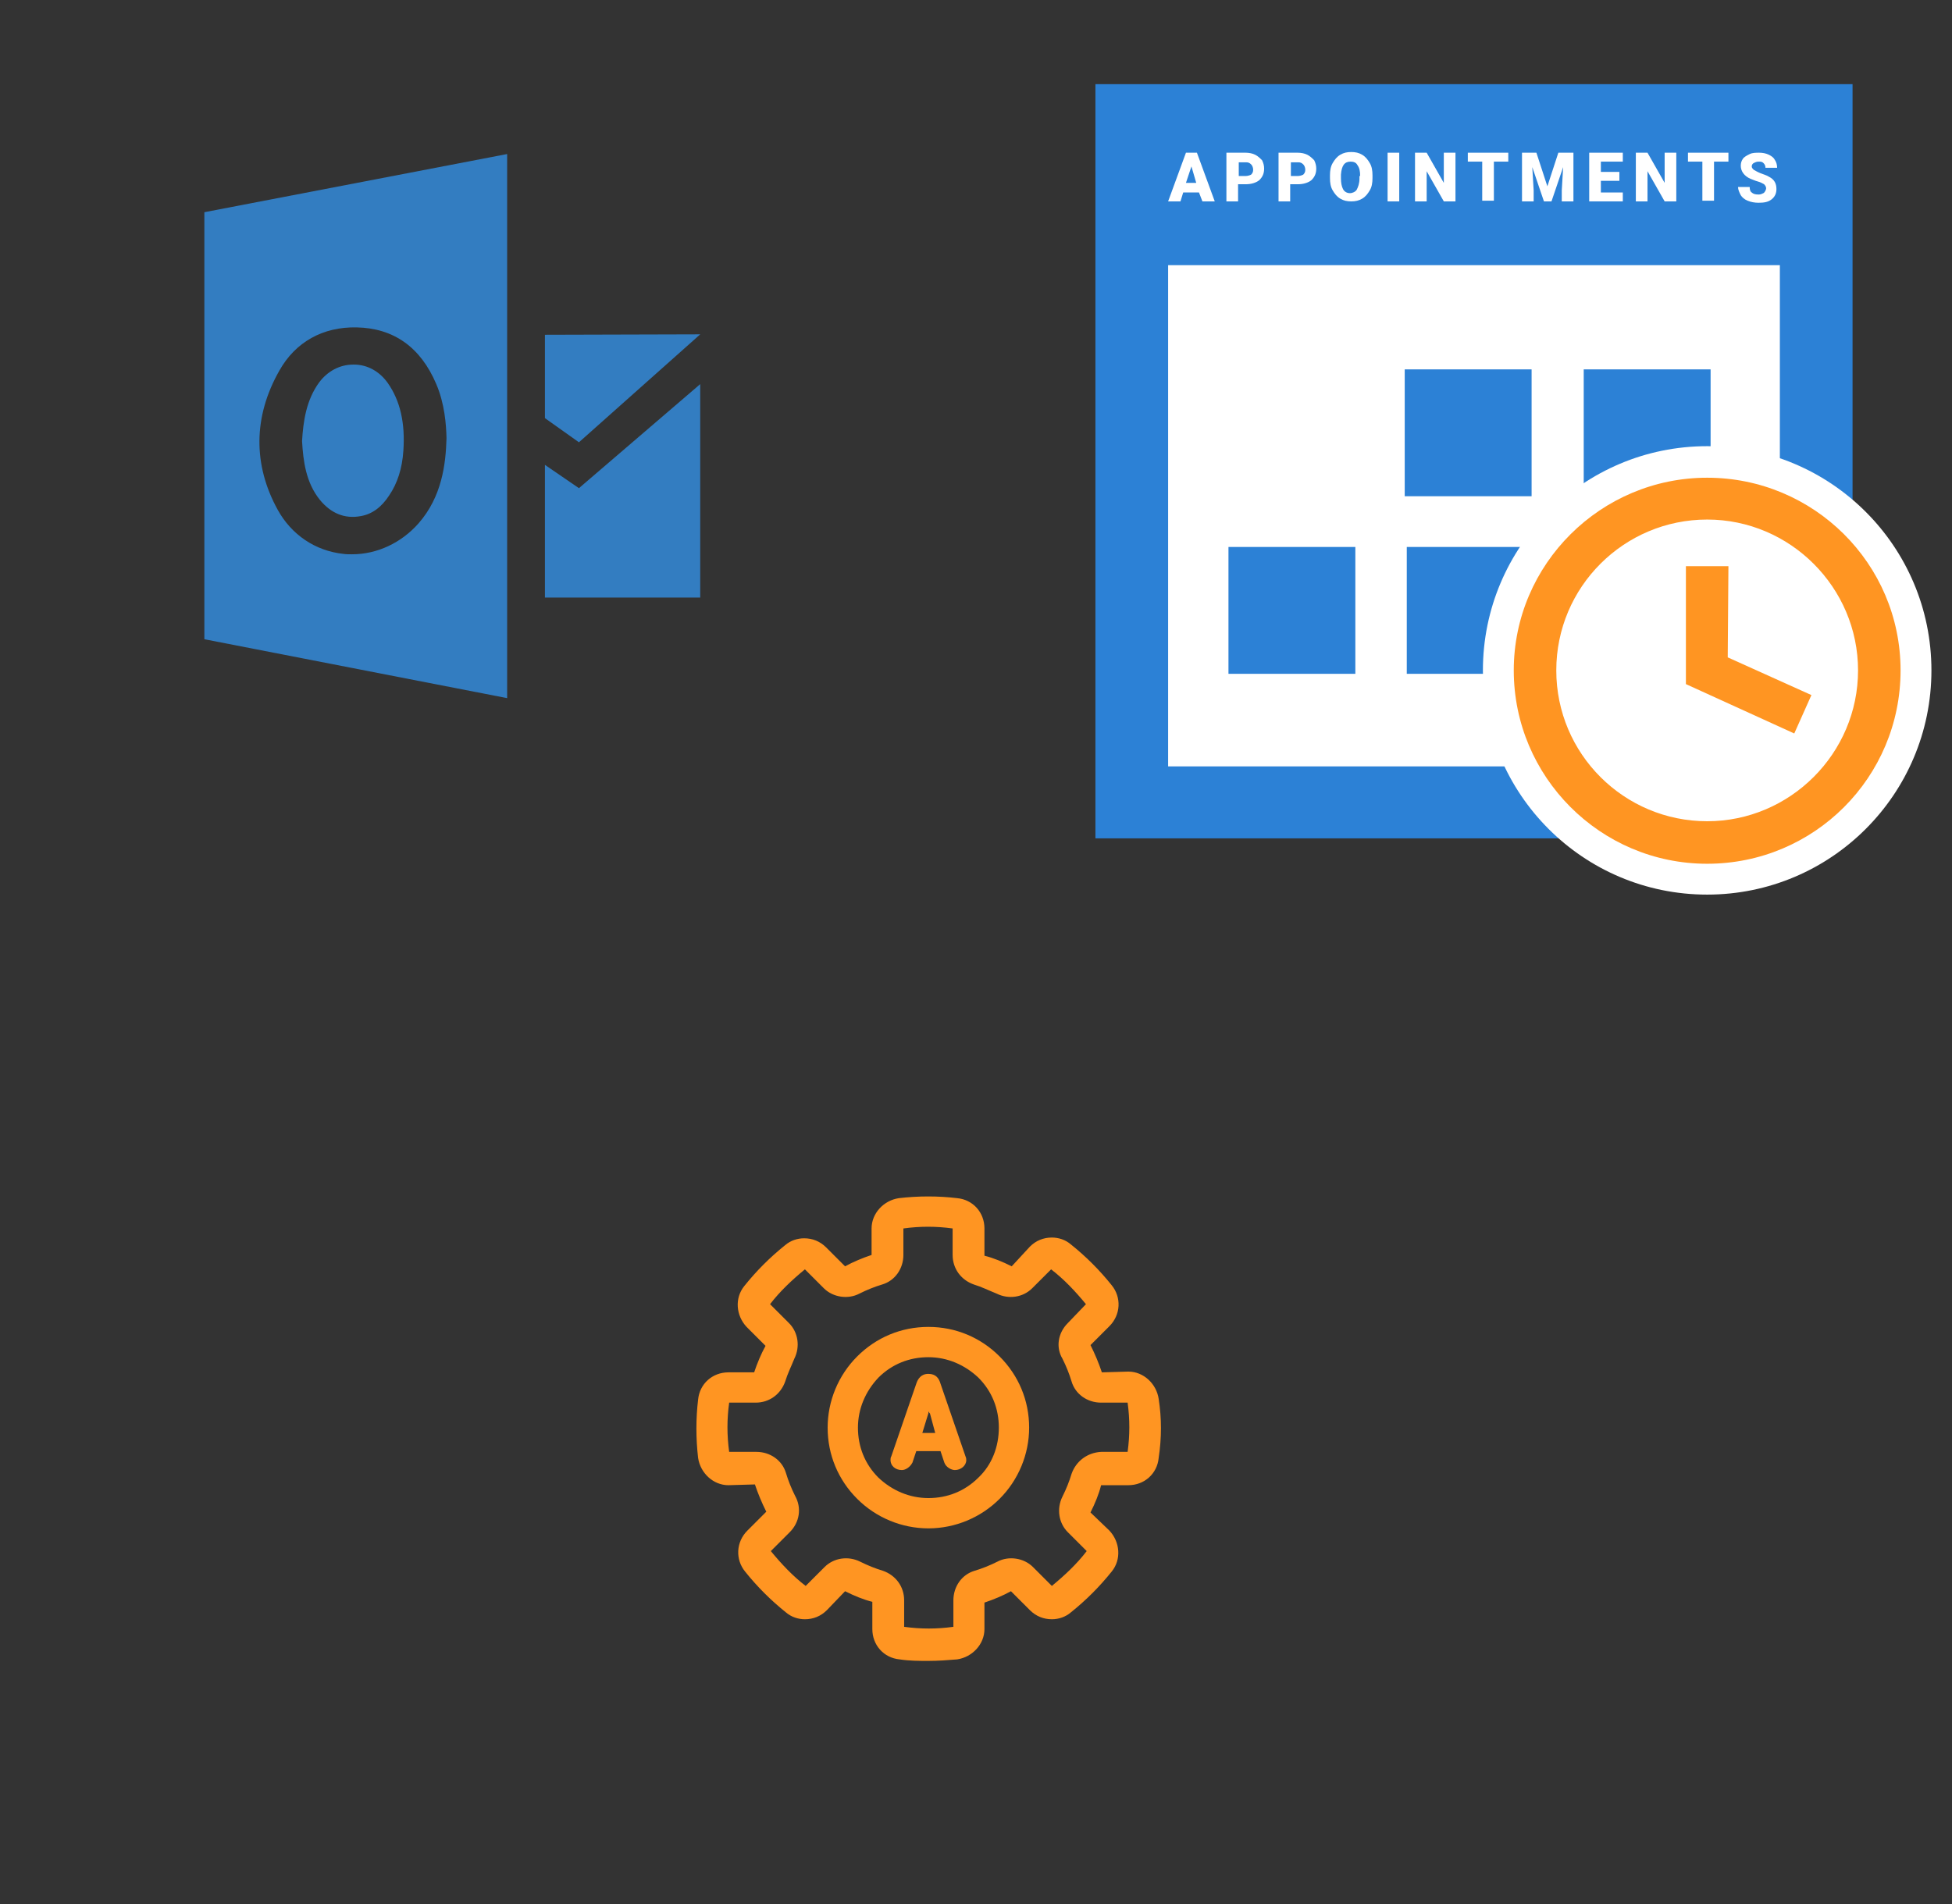 ﻿<?xml version="1.0" encoding="utf-8"?>
<!DOCTYPE svg PUBLIC "-//W3C//DTD SVG 1.1//EN" "http://www.w3.org/Graphics/SVG/1.1/DTD/svg11.dtd">
<svg width="1025" height="1000" xmlns="http://www.w3.org/2000/svg" xmlns:xlink="http://www.w3.org/1999/xlink" xmlns:xml="http://www.w3.org/XML/1998/namespace" version="1.1">
  <rect width="100%" height="100%" fill="#333333" stroke="none"/>
  <svg x="0" y="0" width="475" height="500" viewBox="0, 0, 625, 542" xml:space="preserve" id="Layer_1" enable-background="new 0 0 625 542" xmlns="http://www.w3.org/2000/svg" xmlns:xlink="http://www.w3.org/1999/xlink" xmlns:xml="http://www.w3.org/XML/1998/namespace" version="1.1">
    <g>
      <g>
        <g>
          <path d="M249.3 298.7 C257 297.4 263.6 292.6 268.9 284.4 C274.5 276.2 277.9 265.9 278.7 253.5 C280 234.5 276.6 219.1 267.9 206.7 C262.3 198.8 253.9 194 244.6 194 C244.3 194 244.3 194 244.1 194 C234.8 194 226.4 198.5 220.6 206.2 C211.6 218.4 209.5 233.2 208.7 246.9 C209.5 260.6 211.3 275.5 221.1 287.6 C228.7 296.8 238.2 300.8 249.3 298.7 z" clip-rule="evenodd" fill-rule="evenodd" style="fill:#337DC1;" />
          <path d="M141.2 88.7 L141.2 383.8 L350.4 424.5 L350.4 48.5 L141.2 88.7 z M289.2 303.7 C277.3 317.2 260.6 325.1 243.2 325.1 C241.1 325.1 239 325.1 237.1 324.8 C217.8 322.7 201.4 311.6 191.9 294.4 C174.7 263.2 175 229.9 193 198.2 C204.1 178.4 223.1 167.8 246.4 168.3 C272 168.8 290.6 182 301.4 207.4 C307.2 220.9 308.3 235.4 308.5 244.9 C308 262.7 305.4 285.2 289.2 303.7 z" clip-rule="evenodd" fill-rule="evenodd" style="fill:#337DC1;" />
        </g>
        <polygon points="376.5,173.4 376.5,231 400,247.7 483.8,173.1" clip-rule="evenodd" fill-rule="evenodd" style="fill:#337DC1;" />
        <polygon points="376.5,263.3 400,279.4 483.8,207.5 483.8,355 376.5,355" clip-rule="evenodd" fill-rule="evenodd" style="fill:#337DC1;" />
      </g>
    </g>
  </svg>
  <svg x="550" y="0" width="475" height="500" viewBox="0, 0, 131.9, 125.7" xml:space="preserve" id="e6f81958-2d5b-412e-a3cb-33bdb9bdd74f" enable-background="new 0 0 131.9 125.7" xmlns="http://www.w3.org/2000/svg" xmlns:xlink="http://www.w3.org/1999/xlink" xmlns:xml="http://www.w3.org/XML/1998/namespace" version="1.1">
    <style type="text/css">
	.st0{fill:#FFFFFF;}
	.st1{fill:#2C81D6;}
	.st2{fill:#FF9522;}
</style>
    <g>
      <g>
        <rect x="14" y="27.3" width="99.6" height="81.9" class="st0" style="fill:white;" />
        <path d="M7 5.7 C7 42.4 7 79.1 7 115.7 C43.9 115.7 80.8 115.7 117.4 115.7 C117.4 79 117.4 42.4 117.4 5.7 C80.7 5.7 43.9 5.7 7 5.7 z M106.8 105.2 C77.2 105.2 47.5 105.2 17.6 105.2 C17.6 80.9 17.6 56.6 17.6 32.1 C47.2 32.1 76.9 32.1 106.8 32.1 C106.8 56.4 106.8 80.8 106.8 105.2 z" class="st1" style="fill:#2C81D6;" />
        <rect x="52.1" y="47.3" width="18.5" height="18.5" class="st1" style="fill:#2C81D6;" />
        <rect x="78.2" y="47.3" width="18.5" height="18.5" class="st1" style="fill:#2C81D6;" />
        <rect x="26.4" y="73.2" width="18.5" height="18.5" class="st1" style="fill:#2C81D6;" />
        <rect x="52.4" y="73.2" width="18.5" height="18.5" class="st1" style="fill:#2C81D6;" />
        <rect x="78.4" y="73.2" width="18.5" height="18.5" class="st1" style="fill:#2C81D6;" />
      </g>
      <circle cx="96.2" cy="91.2" r="32.7" class="st0" style="fill:white;" />
      <g>
        <path d="M96.2 63.1 C80.7 63.1 68 75.7 68 91.2 C68 106.7 80.6 119.4 96.2 119.4 C111.8 119.4 124.4 106.8 124.4 91.2 C124.4 75.6 111.7 63.1 96.2 63.1 L96.2 63.1 z M96.2 113.2 C84.1 113.2 74.2 103.4 74.2 91.2 C74.2 79 84.1 69.2 96.2 69.2 C108.3 69.2 118.2 79.1 118.2 91.2 C118.2 103.3 108.3 113.2 96.2 113.2 z" class="st2" style="fill:#FF9522;" />
        <path d="M99.3 76 L93.1 76 L93.1 93.2 L108.9 100.4 L111.4 94.8 L99.2 89.3 L99.3 76 z" class="st2" style="fill:#FF9522;" />
      </g>
    </g>
    <g>
      <path d="M22.1 21.5 L19.8 21.5 L19.4 22.8 L17.6 22.8 L20.2 15.7 L21.8 15.7 L24.4 22.8 L22.6 22.8 L22.1 21.5 z M20.2 20.1 L21.7 20.1 L21 17.7 L20.2 20.1 z" class="st0" style="fill:white;" />
      <path d="M27.8 20.4 L27.8 22.8 L26.1 22.8 L26.1 15.7 L28.9 15.7 C29.4 15.7 29.9 15.8 30.3 16 C30.7 16.2 31 16.5 31.3 16.8 C31.5 17.2 31.6 17.6 31.6 18 C31.6 18.7 31.4 19.2 30.9 19.7 C30.4 20.1 29.7 20.3 28.9 20.3 L27.8 20.3 z M27.8 19.1 L28.9 19.1 C29.2 19.1 29.5 19 29.7 18.9 C29.9 18.7 30 18.5 30 18.2 C30 17.9 29.9 17.6 29.7 17.4 C29.5 17.2 29.3 17.1 29 17.1 L27.9 17.1 L27.9 19.1 z" class="st0" style="fill:white;" />
      <path d="M35.4 20.4 L35.4 22.8 L33.7 22.8 L33.7 15.7 L36.5 15.7 C37 15.7 37.5 15.8 37.9 16 C38.3 16.2 38.6 16.5 38.9 16.8 C39.1 17.2 39.2 17.6 39.2 18 C39.2 18.7 39 19.2 38.5 19.7 C38 20.1 37.3 20.3 36.5 20.3 L35.4 20.3 z M35.4 19.1 L36.5 19.1 C36.8 19.1 37.1 19 37.3 18.9 C37.5 18.7 37.6 18.5 37.6 18.2 C37.6 17.9 37.5 17.6 37.3 17.4 C37.1 17.2 36.9 17.1 36.6 17.1 L35.5 17.1 L35.5 19.1 z" class="st0" style="fill:white;" />
      <path d="M47.4 19.4 C47.4 20.1 47.3 20.7 47 21.2 C46.7 21.7 46.4 22.1 45.9 22.4 C45.4 22.7 44.9 22.8 44.3 22.8 C43.7 22.8 43.2 22.7 42.7 22.4 C42.2 22.1 41.9 21.7 41.6 21.2 C41.3 20.7 41.2 20.1 41.2 19.4 L41.2 19 C41.2 18.3 41.3 17.7 41.6 17.2 C41.9 16.7 42.2 16.3 42.7 16 C43.2 15.7 43.7 15.6 44.3 15.6 C44.9 15.6 45.4 15.7 45.9 16 C46.4 16.3 46.7 16.7 47 17.2 C47.3 17.7 47.4 18.3 47.4 19 L47.4 19.4 z M45.6 19.1 C45.6 18.4 45.5 17.9 45.2 17.5 C45 17.1 44.6 17 44.2 17 C43.3 17 42.9 17.6 42.8 18.9 L42.8 19.4 C42.8 20.1 42.9 20.6 43.1 21 C43.3 21.4 43.7 21.6 44.1 21.6 C44.5 21.6 44.9 21.4 45.1 21.1 C45.3 20.7 45.5 20.2 45.5 19.5 L45.5 19.1 z" class="st0" style="fill:white;" />
      <path d="M51.3 22.8 L49.6 22.8 L49.6 15.7 L51.3 15.7 L51.3 22.8 z" class="st0" style="fill:white;" />
      <path d="M59.5 22.8 L57.8 22.8 L55.3 18.4 L55.3 22.8 L53.6 22.8 L53.6 15.7 L55.3 15.7 L57.8 20.1 L57.8 15.7 L59.5 15.7 L59.5 22.8 z" class="st0" style="fill:white;" />
      <path d="M67.2 17 L65.1 17 L65.1 22.7 L63.4 22.7 L63.4 17 L61.3 17 L61.3 15.7 L67.2 15.7 L67.2 17 z" class="st0" style="fill:white;" />
      <path d="M71.3 15.7 L72.9 20.6 L74.5 15.7 L76.7 15.7 L76.7 22.8 L75 22.8 L75 21.2 L75.2 17.8 L73.5 22.8 L72.4 22.8 L70.7 17.8 L70.9 21.2 L70.9 22.8 L69.2 22.8 L69.2 15.7 L71.3 15.7 z" class="st0" style="fill:white;" />
      <path d="M83.4 19.8 L80.7 19.8 L80.7 21.5 L83.9 21.5 L83.9 22.8 L79 22.8 L79 15.7 L83.9 15.7 L83.9 17 L80.7 17 L80.7 18.5 L83.4 18.5 L83.4 19.8 z" class="st0" style="fill:white;" />
      <path d="M91.6 22.8 L90 22.8 L87.5 18.4 L87.5 22.8 L85.8 22.8 L85.8 15.7 L87.5 15.7 L90 20.1 L90 15.7 L91.7 15.7 L91.7 22.8 z" class="st0" style="fill:white;" />
      <path d="M99.3 17 L97.2 17 L97.2 22.7 L95.5 22.7 L95.5 17 L93.4 17 L93.4 15.7 L99.3 15.7 L99.3 17 z" class="st0" style="fill:white;" />
      <path d="M104.8 20.9 C104.8 20.7 104.7 20.5 104.5 20.3 C104.3 20.2 104 20 103.6 19.9 C103.2 19.8 102.8 19.6 102.5 19.5 C101.6 19.1 101.1 18.4 101.1 17.6 C101.1 17.2 101.2 16.9 101.4 16.6 C101.6 16.3 102 16.1 102.4 15.9 C102.8 15.7 103.3 15.7 103.8 15.7 C104.3 15.7 104.8 15.8 105.2 16 C105.6 16.2 105.9 16.4 106.1 16.8 C106.3 17.1 106.4 17.5 106.4 17.9 L104.7 17.9 C104.7 17.6 104.6 17.4 104.4 17.2 C104.2 17 104 17 103.7 17 C103.4 17 103.2 17.1 103 17.2 C102.8 17.3 102.7 17.5 102.7 17.7 C102.7 17.9 102.8 18 103 18.2 C103.2 18.3 103.5 18.5 104 18.7 C104.5 18.9 104.9 19 105.2 19.2 C106 19.6 106.3 20.2 106.3 21 C106.3 21.6 106.1 22.1 105.6 22.5 C105.1 22.9 104.5 23 103.7 23 C103.1 23 102.6 22.9 102.1 22.7 C101.6 22.5 101.3 22.2 101.1 21.9 C100.9 21.5 100.7 21.1 100.7 20.7 L102.4 20.7 C102.4 21.1 102.5 21.4 102.7 21.5 C102.9 21.7 103.2 21.8 103.7 21.8 C104 21.8 104.2 21.7 104.4 21.6 C104.6 21.5 104.8 21.1 104.8 20.9 z" class="st0" style="fill:white;" />
    </g>
  </svg>
  <svg x="250" y="500" width="475" height="500" viewBox="0, 0, 68, 125.7" xml:space="preserve" id="Layer_1#1" enable-background="new 0 0 68 125.7" xmlns="http://www.w3.org/2000/svg" xmlns:xlink="http://www.w3.org/1999/xlink" xmlns:xml="http://www.w3.org/XML/1998/namespace" version="1.1">
    <g id="Layer_1_00000089554179387453640340000007283889364533698717_" />
    <g id="sync_1_" />
    <g id="add_1_" />
    <g id="move_1_" />
    <g id="transfer_1_" />
    <g id="share_1_" />
    <g id="link_1_" />
    <g id="export_1_" />
    <g id="integrate_1_" />
    <g id="connect_1_" />
    <g id="copy_1_" />
    <g id="convert_1_" />
    <g id="push" />
    <g id="upload_1_" />
    <g id="download_1_" />
    <g id="migrate_1_" />
    <g id="import_export_1_" />
    <g id="create_shared_1_" />
    <g id="auto-sync_1_" />
    <g id="two-way_sync_1_" />
    <g id="one-way_two-way_sync_1_" />
    <g id="view_1_" />
    <g id="access_1_" />
    <g id="edit" />
    <g id="update_1_" />
    <g id="open_1_" />
    <g id="display_1_" />
    <g id="use_1_" />
    <g id="get_1_" />
    <g>
      <path d="M34 49.5 C30.4 49.5 27.1 50.9 24.6 53.4 C22.1 55.9 20.7 59.3 20.7 62.8 C20.7 66.4 22.1 69.7 24.6 72.2 C27.1 74.7 30.5 76.1 34 76.1 C37.5 76.1 40.9 74.7 43.4 72.2 C45.9 69.7 47.3 66.3 47.3 62.8 C47.3 59.2 45.9 55.9 43.4 53.4 C40.9 50.9 37.6 49.5 34 49.5 z M40.6 69.4 C38.8 71.2 36.5 72.1 34 72.1 C31.5 72.1 29.2 71.1 27.4 69.4 C25.6 67.6 24.7 65.3 24.7 62.8 C24.7 60.3 25.7 58 27.4 56.2 C29.2 54.4 31.5 53.5 34 53.5 C36.5 53.5 38.8 54.5 40.6 56.2 C42.4 58 43.3 60.3 43.3 62.8 C43.3 65.3 42.4 67.7 40.6 69.4 z" style="fill:#FF9522;" />
      <path d="M64.4 59 C64.1 57 62.4 55.4 60.4 55.4 L56.9 55.5 C56.5 54.3 56 53.1 55.4 51.9 L57.9 49.4 C59.4 47.9 59.5 45.6 58.2 44 C56.6 42 54.8 40.2 52.8 38.6 C52.1 38 51.2 37.7 50.3 37.7 C49.2 37.7 48.2 38.1 47.4 38.9 L45 41.5 C43.8 40.9 42.6 40.4 41.4 40.1 L41.4 36.5 C41.4 34.4 39.9 32.7 37.8 32.5 C35.3 32.2 32.7 32.2 30.1 32.5 C28.1 32.8 26.5 34.5 26.5 36.5 L26.5 40 C25.3 40.4 24.1 40.9 23 41.5 L20.5 39 C19.7 38.2 18.7 37.8 17.6 37.8 C16.7 37.8 15.8 38.1 15.1 38.7 C13.1 40.3 11.3 42.1 9.7 44.1 C8.4 45.7 8.6 48 10 49.5 L12.5 52 C11.9 53.1 11.4 54.3 11 55.5 L7.6 55.5 C5.5 55.5 3.8 57 3.6 59.1 C3.3 61.6 3.3 64.2 3.6 66.8 C3.9 68.8 5.6 70.4 7.6 70.4 L11.1 70.3 C11.5 71.5 12 72.7 12.6 73.9 L10.1 76.4 C8.6 77.9 8.5 80.2 9.8 81.8 C11.4 83.8 13.2 85.6 15.2 87.2 C15.9 87.8 16.8 88.1 17.7 88.1 C18.8 88.1 19.8 87.7 20.6 86.9 L23 84.4 C24.2 85 25.4 85.5 26.6 85.8 L26.6 89.4 C26.6 91.5 28.1 93.2 30.2 93.4 C31.5 93.6 32.8 93.6 34 93.6 C35.3 93.6 36.6 93.5 37.8 93.4 C39.8 93.1 41.4 91.4 41.4 89.4 L41.4 85.9 C42.6 85.5 43.8 85 44.9 84.4 L47.4 86.9 C48.2 87.7 49.2 88.1 50.3 88.1 C51.2 88.1 52.1 87.8 52.8 87.2 C54.8 85.6 56.6 83.8 58.2 81.8 C59.5 80.2 59.3 77.9 57.9 76.4 L55.4 74 C56 72.8 56.5 71.6 56.8 70.4 L60.4 70.4 C62.5 70.4 64.2 68.9 64.4 66.8 C64.8 64.1 64.8 61.6 64.4 59 z M52.9 68.9 C52.6 69.9 52.2 70.9 51.7 71.9 C50.9 73.5 51.2 75.4 52.4 76.6 L54.9 79.1 C53.6 80.8 52 82.3 50.3 83.7 L47.8 81.2 C46.6 80 44.6 79.7 43.1 80.5 C42.1 81 41.1 81.4 40.1 81.7 C38.4 82.2 37.3 83.8 37.3 85.6 L37.3 89.1 C35.1 89.4 33 89.4 30.8 89.1 L30.8 85.6 C30.8 83.8 29.7 82.3 28 81.7 C27 81.4 26 81 25 80.5 C23.4 79.7 21.5 80 20.3 81.2 L17.8 83.7 C16.1 82.4 14.6 80.8 13.2 79.1 L15.7 76.6 C17 75.3 17.3 73.4 16.4 71.8 C15.9 70.8 15.5 69.8 15.2 68.8 C14.7 67.1 13.1 66 11.3 66 L7.7 66 C7.4 63.8 7.4 61.7 7.7 59.5 L11.2 59.5 C13 59.5 14.5 58.4 15.1 56.7 C15.4 55.7 15.9 54.7 16.3 53.7 C17.1 52.1 16.8 50.2 15.6 49 L13.1 46.5 C14.4 44.8 16 43.3 17.7 41.9 L20.2 44.4 C21.4 45.6 23.4 45.9 24.9 45.1 C25.9 44.6 26.9 44.2 27.9 43.9 C29.6 43.4 30.7 41.8 30.7 40 L30.7 36.5 C32.9 36.2 35 36.2 37.2 36.5 L37.2 40 C37.2 41.8 38.3 43.3 40 43.9 C41 44.2 42 44.7 43 45.1 C44.6 45.9 46.5 45.6 47.7 44.4 L50.2 41.9 C51.9 43.2 53.4 44.8 54.8 46.5 L52.4 49 C51.1 50.3 50.8 52.2 51.7 53.7 C52.2 54.7 52.6 55.7 52.9 56.7 C53.4 58.4 55 59.5 56.8 59.5 L60.3 59.5 C60.6 61.7 60.6 63.8 60.3 66 L56.8 66 C55 66.1 53.5 67.2 52.9 68.9 z M50.4 83.8 L50.4 83.8 L50.4 83.8 L50.4 83.8 z M17.7 83.8 L17.7 83.8 L17.7 83.8 L17.7 83.8 z M50.3 41.9 L50.3 41.9 L50.3 41.9 L50.3 41.9 z" style="fill:#FF9522;" />
    </g>
    <path d="M38.9 66.6 L35.6 57 C35.4 56.3 35 55.7 34 55.7 C33 55.7 32.6 56.4 32.4 57 L29.1 66.6 C29 66.7 29 67 29 67.1 C29 67.8 29.6 68.4 30.5 68.4 C31 68.4 31.6 68 31.9 67.4 L32.4 65.9 L35.6 65.9 L36.1 67.4 C36.3 68 37 68.4 37.5 68.4 C38.3 68.4 39 67.8 39 67.1 C39 67 39 66.8 38.9 66.6 z M34.9 63.5 L33.2 63.5 L34 60.9 C34 60.8 34 60.7 34.1 60.7 C34.1 60.8 34.1 60.9 34.2 60.9 L34.9 63.5 z" style="fill:#FF9522;" />
  </svg>
</svg>
